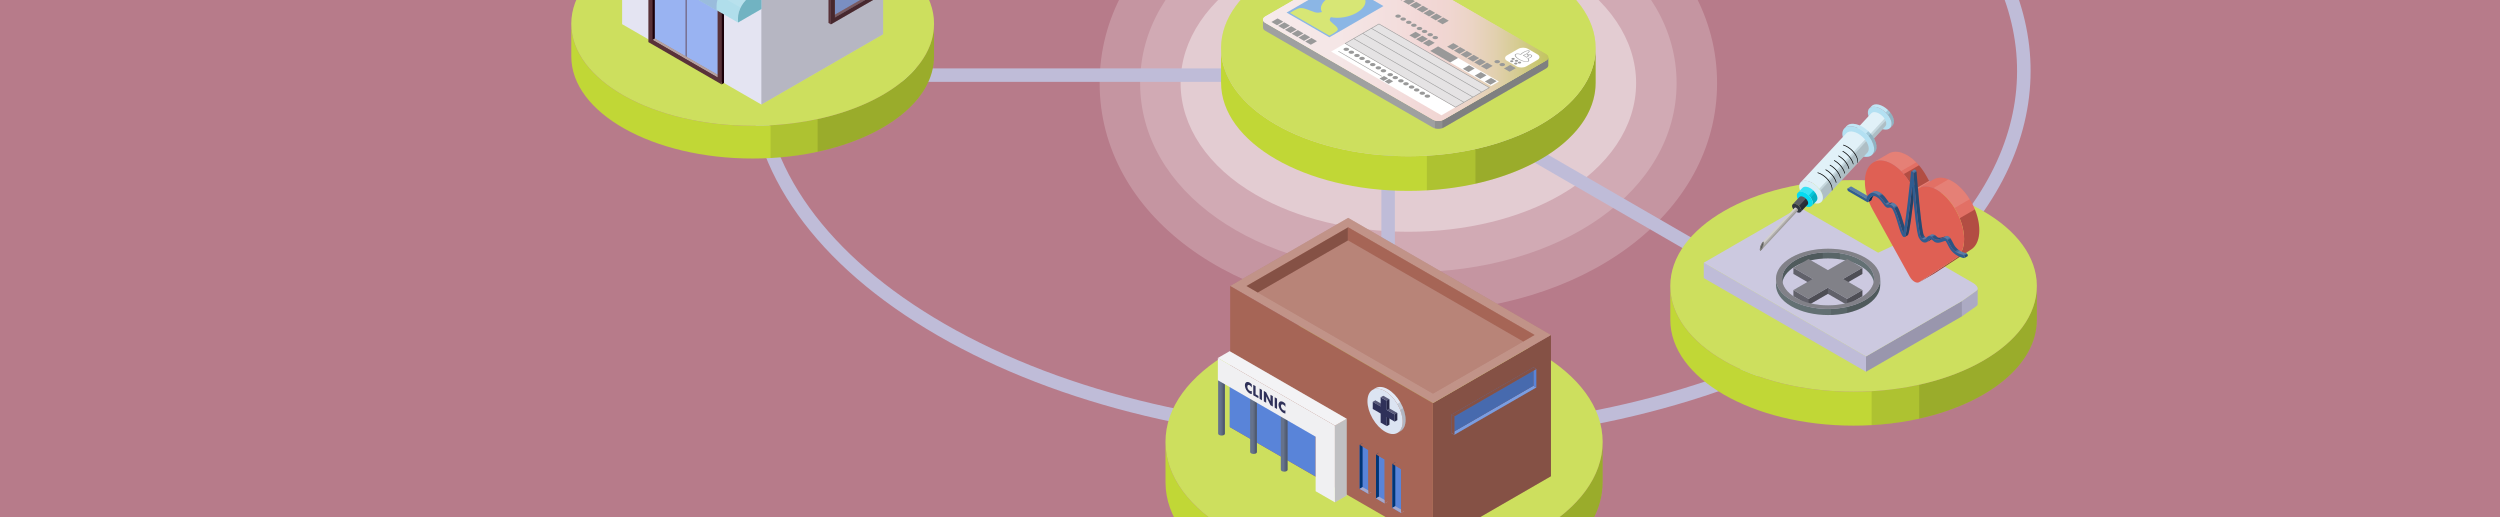 <?xml version="1.0" encoding="UTF-8"?>
<svg xmlns="http://www.w3.org/2000/svg" xmlns:xlink="http://www.w3.org/1999/xlink" viewBox="0 0 2900 600">
  <defs>
    <style>
      .cls-1, .cls-2, .cls-3, .cls-4, .cls-5, .cls-6, .cls-7, .cls-8, .cls-9, .cls-10, .cls-11, .cls-12, .cls-13, .cls-14, .cls-15, .cls-16, .cls-17, .cls-18, .cls-19, .cls-20, .cls-21, .cls-22, .cls-23, .cls-24, .cls-25, .cls-26, .cls-27, .cls-28, .cls-29, .cls-30, .cls-31, .cls-32, .cls-33, .cls-34, .cls-35, .cls-36, .cls-37, .cls-38, .cls-39, .cls-40, .cls-41, .cls-42, .cls-43, .cls-44, .cls-45, .cls-46, .cls-47, .cls-48, .cls-49, .cls-50 {
        stroke-width: 0px;
      }

      .cls-1, .cls-7, .cls-23, .cls-50 {
        fill: #000;
      }

      .cls-1, .cls-7, .cls-29, .cls-50 {
        mix-blend-mode: multiply;
      }

      .cls-1, .cls-25 {
        opacity: .3;
      }

      .cls-2 {
        fill: #593239;
      }

      .cls-3 {
        fill: #595959;
      }

      .cls-4, .cls-7 {
        opacity: .2;
      }

      .cls-4, .cls-25, .cls-40, .cls-45, .cls-47 {
        fill: #fff;
      }

      .cls-51 {
        clip-path: url(#clippath);
      }

      .cls-5 {
        fill: none;
      }

      .cls-6 {
        fill: #bfbcd8;
      }

      .cls-52 {
        mask: url(#mask);
      }

      .cls-8 {
        fill: #b77b8a;
      }

      .cls-9 {
        fill: #a66556;
      }

      .cls-53 {
        filter: url(#luminosity-noclip);
      }

      .cls-10 {
        fill: #8c8b88;
      }

      .cls-11 {
        fill: #c6c3c1;
      }

      .cls-12 {
        fill: #305d91;
      }

      .cls-13 {
        fill: #8bb6e5;
      }

      .cls-14 {
        fill: url(#_名称未設定グラデーション_114);
      }

      .cls-15 {
        fill: url(#_名称未設定グラデーション_116);
      }

      .cls-16 {
        fill: #9abcdc;
      }

      .cls-17 {
        fill: #b3e0f2;
      }

      .cls-18 {
        fill: #313640;
      }

      .cls-19 {
        fill: #df6054;
      }

      .cls-20 {
        fill: #f0f0f2;
      }

      .cls-21 {
        fill: #999;
      }

      .cls-22 {
        fill: #a38987;
      }

      .cls-24 {
        fill: #a5a8cc;
      }

      .cls-26 {
        fill: #99b3f2;
      }

      .cls-27 {
        fill: #5984d9;
      }

      .cls-28 {
        fill: #65728c;
      }

      .cls-29 {
        fill: url(#_名称未設定グラデーション_3);
      }

      .cls-30 {
        fill: #637073;
      }

      .cls-31 {
        fill: #8de0f2;
      }

      .cls-32 {
        fill: #003576;
      }

      .cls-33 {
        fill: #e5e3e4;
      }

      .cls-34 {
        fill: #e4e4f2;
      }

      .cls-35 {
        fill: #dce4f2;
      }

      .cls-36 {
        fill: #9fa0a0;
      }

      .cls-37 {
        fill: #b0deeb;
      }

      .cls-38 {
        fill: url(#_名称未設定グラデーション_114-2);
      }

      .cls-39 {
        fill: #004677;
      }

      .cls-54 {
        isolation: isolate;
      }

      .cls-40 {
        opacity: .4;
      }

      .cls-41 {
        fill: #c1d736;
      }

      .cls-42 {
        fill: #61616a;
      }

      .cls-43 {
        fill: #daeef6;
      }

      .cls-44 {
        fill: #22000d;
      }

      .cls-46 {
        fill: #2f3159;
      }

      .cls-55 {
        mask: url(#mask-1);
      }

      .cls-47, .cls-50 {
        opacity: .1;
      }

      .cls-48 {
        fill: #d7e675;
      }

      .cls-49 {
        fill: #05dbf2;
      }
    </style>
    <clipPath id="clippath">
      <rect class="cls-5" width="2900" height="600"/>
    </clipPath>
    <linearGradient id="_名称未設定グラデーション_114" data-name="名称未設定グラデーション 114" x1="1465.07" y1="44.67" x2="1796.04" y2="44.67" gradientUnits="userSpaceOnUse">
      <stop offset="0" stop-color="#f6eaea"/>
      <stop offset=".27" stop-color="#f5e6e6"/>
      <stop offset=".48" stop-color="#f3dddc"/>
      <stop offset=".57" stop-color="#f2d7d6"/>
      <stop offset=".65" stop-color="#f0d6d1"/>
      <stop offset=".73" stop-color="#ebd4c5"/>
      <stop offset=".81" stop-color="#e2d0b0"/>
      <stop offset=".89" stop-color="#d6cc92"/>
      <stop offset=".97" stop-color="#c7c66d"/>
      <stop offset="1" stop-color="#c2c460"/>
    </linearGradient>
    <linearGradient id="_名称未設定グラデーション_114-2" data-name="名称未設定グラデーション 114" x1="1465.07" y1="44.68" x2="1796.04" y2="44.68" xlink:href="#_名称未設定グラデーション_114"/>
    <filter id="luminosity-noclip" x="1638.86" y="-26.34" width="157.18" height="95.61" color-interpolation-filters="sRGB" filterUnits="userSpaceOnUse">
      <feFlood flood-color="#fff" result="bg"/>
      <feBlend in="SourceGraphic" in2="bg"/>
    </filter>
    <filter id="luminosity-noclip-2" x="1638.86" y="-8492" width="157.18" height="32766" color-interpolation-filters="sRGB" filterUnits="userSpaceOnUse">
      <feFlood flood-color="#fff" result="bg"/>
      <feBlend in="SourceGraphic" in2="bg"/>
    </filter>
    <mask id="mask-1" x="1638.86" y="-8492" width="157.18" height="32766" maskUnits="userSpaceOnUse"/>
    <linearGradient id="_名称未設定グラデーション_3" data-name="名称未設定グラデーション 3" x1="1638.86" y1="21.46" x2="1796.04" y2="21.46" gradientUnits="userSpaceOnUse">
      <stop offset="0" stop-color="gray"/>
      <stop offset="1" stop-color="#fff"/>
    </linearGradient>
    <mask id="mask" x="1638.86" y="-26.34" width="157.18" height="95.61" maskUnits="userSpaceOnUse">
      <g class="cls-53">
        <g class="cls-55">
          <path class="cls-29" d="M1796.04,66.55c0,.94-.44,1.88-1.33,2.72l-152.02-87.5-3.83-8.11,154.56,89.23c1.75,1.01,2.62,2.34,2.62,3.66Z"/>
        </g>
      </g>
    </mask>
    <linearGradient id="_名称未設定グラデーション_116" data-name="名称未設定グラデーション 116" x1="1638.86" y1="21.46" x2="1796.04" y2="21.46" gradientUnits="userSpaceOnUse">
      <stop offset="0" stop-color="#fff"/>
      <stop offset="1" stop-color="#bdcdc6"/>
    </linearGradient>
  </defs>
  <g class="cls-54">
    <g id="_レイヤー_2" data-name="レイヤー 2">
      <g id="_レイヤー_1-2" data-name="レイヤー 1">
        <g class="cls-51">
          <rect class="cls-8" y="-824.19" width="2900" height="2248.38"/>
          <path id="w_2" class="cls-4" d="M1633.69,362.75c-204.15,0-358.1-114.47-358.1-266.28s153.95-266.28,358.1-266.28,358.1,114.48,358.1,266.28-153.95,266.28-358.1,266.28Z"/>
          <path id="w_3" class="cls-4" d="M1633.69,315.8c-177.38,0-311.15-94.29-311.15-219.33s133.76-219.33,311.15-219.33,311.15,94.29,311.15,219.33-133.76,219.33-311.15,219.33Z"/>
          <path id="w_4" class="cls-40" d="M1633.69,268.85c-66.14,0-129.03-15.28-177.09-43.03-55.36-31.96-87.11-79.11-87.11-129.35s31.75-97.39,87.11-129.35c48.06-27.75,110.95-43.03,177.09-43.03s129.03,15.28,177.09,43.03c55.36,31.96,87.11,79.11,87.11,129.35s-31.75,97.39-87.11,129.35c-48.06,27.75-110.95,43.03-177.09,43.03Z"/>
          <g>
            <path class="cls-6" d="M1612.07,514.77c-197.83,0-383.93-44.55-524.03-125.43-141.45-81.67-219.35-190.72-219.35-307.06s77.9-225.4,219.35-307.06c100.09-57.79,225.58-97.63,362.9-115.24,133.52-17.12,272.35-12.66,401.51,12.87,4.24.84,7,4.95,6.16,9.19-.84,4.24-4.96,7-9.19,6.16-127.51-25.21-264.62-29.6-396.48-12.7-135.29,17.34-258.76,56.51-357.06,113.27-136.4,78.75-211.53,182.99-211.53,293.51s75.12,214.76,211.53,293.51c284.63,164.33,747.76,164.33,1032.4,0,96.92-55.96,163.96-125.9,193.88-202.28,28.85-73.65,22.24-150.43-19.13-222.03-2.16-3.74-.88-8.53,2.86-10.69,3.74-2.16,8.52-.88,10.69,2.86,43.83,75.87,50.8,157.33,20.15,235.57-31.23,79.71-100.6,152.37-200.63,210.12-140.1,80.88-326.2,125.43-524.02,125.43Z"/>
            <path class="cls-6" d="M2201.77,431.15c-1.33,0-2.68-.34-3.91-1.05L1537.43,48.24c-3.74-2.16-5.02-6.95-2.86-10.69,2.16-3.74,6.95-5.02,10.69-2.86l660.43,381.86c3.74,2.16,5.02,6.95,2.86,10.69-1.45,2.51-4.08,3.91-6.78,3.91Z"/>
            <path class="cls-6" d="M1603.96,96.24c-2.71,0-5.34-1.4-6.79-3.92-2.16-3.74-.88-8.53,2.87-10.69l488.28-281.7c3.74-2.16,8.52-.88,10.69,2.87,2.16,3.74.88,8.53-2.87,10.69l-488.28,281.7c-1.23.71-2.58,1.05-3.9,1.05Z"/>
            <path class="cls-6" d="M1610.21,537.57c-4.32,0-7.82-3.5-7.82-7.82V-415.51c0-4.32,3.5-7.82,7.82-7.82s7.82,3.5,7.82,7.82v945.26c0,4.32-3.5,7.82-7.82,7.82Z"/>
            <path class="cls-6" d="M1772.97,94.95h-873.27c-4.32,0-7.82-3.5-7.82-7.82s3.5-7.82,7.82-7.82h873.27c4.32,0,7.82,3.5,7.82,7.82s-3.5,7.82-7.82,7.82Z"/>
          </g>
          <g>
            <path id="panel" class="cls-41" d="M662.71,27.55c0,65.37,94.19,118.37,210.38,118.37s210.38-53,210.38-118.37v37.97c0,65.37-94.19,118.37-210.38,118.37s-210.38-53-210.38-118.37V27.55Z"/>
            <g id="opacity">
              <path id="b_1" class="cls-50" d="M893.86,145.34v37.97c19.05-1.05,37.33-3.55,54.54-7.26v-37.97c-17.21,3.72-35.5,6.21-54.54,7.26Z"/>
              <path id="b_2" class="cls-7" d="M948.4,138.08v37.97c78.98-17.05,135.08-60.09,135.08-110.53V27.55c0,50.44-56.09,93.48-135.08,110.53Z"/>
            </g>
            <g>
              <ellipse id="base" class="cls-41" cx="873.1" cy="27.55" rx="210.38" ry="118.37"/>
              <ellipse id="w_2-2" data-name="w_2" class="cls-4" cx="873.1" cy="27.55" rx="210.38" ry="118.37"/>
            </g>
          </g>
          <g>
            <g>
              <polygon class="cls-34" points="721.65 -105.17 721.65 28.04 883.16 121.28 1024.45 39.71 1024.45 -93.5 862.94 -186.74 721.65 -105.17"/>
              <g id="opacity-2" data-name="opacity">
                <polygon class="cls-7" points="883.16 121.28 1024.45 39.71 1024.45 -93.5 883.16 -11.92 883.16 121.28"/>
              </g>
            </g>
            <g>
              <g>
                <polygon class="cls-2" points="753.43 -86.32 753.43 46.89 795.88 71.4 838.33 95.91 838.33 -37.3 795.88 -61.81 753.43 -86.32"/>
                <polygon class="cls-26" points="796.34 66.34 833.72 87.92 833.72 -39.96 796.34 -61.54 796.34 66.34"/>
                <polygon class="cls-26" points="758.04 44.22 795.42 65.8 795.42 -62.08 758.04 -83.66 758.04 44.22"/>
              </g>
              <g>
                <polygon class="cls-22" points="759.56 44.55 756.74 46.18 794.58 68.03 832.41 89.87 835.24 88.24 797.4 66.4 759.56 44.55"/>
                <polygon class="cls-4" points="759.56 44.55 756.74 46.18 794.58 68.03 832.41 89.87 835.24 88.24 797.4 66.4 759.56 44.55"/>
              </g>
              <g>
                <polygon class="cls-44" points="756.74 46.18 759.56 44.55 759.56 -83.33 756.74 -81.7 756.74 46.18"/>
                <polygon class="cls-7" points="756.74 46.18 759.56 44.55 759.56 -83.33 756.74 -81.7 756.74 46.18"/>
              </g>
              <g>
                <polygon class="cls-44" points="837.03 97.87 839.85 96.23 839.85 -36.97 837.03 -35.34 837.03 97.87"/>
                <polygon class="cls-7" points="837.03 97.87 839.85 96.23 839.85 -36.97 837.03 -35.34 837.03 97.87"/>
              </g>
              <polygon class="cls-2" points="832.41 89.87 794.58 68.03 756.74 46.18 756.74 -81.7 752.12 -84.36 752.12 48.85 794.58 73.36 837.03 97.87 837.03 -35.34 832.41 -38.01 832.41 89.87"/>
            </g>
            <g>
              <g>
                <path class="cls-37" d="M708.78-97.14c-7.85,4.53-14.21,15.55-14.21,24.61v5.44l161.5,93.24v-5.44c0-9.06,6.36-20.08,14.21-24.61l13.02-7.51-161.5-93.24-13.02,7.51Z"/>
                <path class="cls-16" d="M820.38-32.38c-7.85,4.53-14.21,15.55-14.21,24.61V-2.33l25.05,14.46v-5.44c0-9.06,6.36-20.08,14.21-24.61l13.02-7.51-25.05-14.46-13.02,7.51Z"/>
                <g id="opacity-3" data-name="opacity">
                  <path class="cls-47" d="M697.59-84.37L859.09,8.87c1.76-3.62,4.18-6.99,6.98-9.6l-161.5-93.24c-2.79,2.61-5.22,5.99-6.98,9.6Z"/>
                </g>
              </g>
              <g>
                <path class="cls-31" d="M856.08,20.71v5.44l27.23-15.72V-11.41l-13.02,7.51c-7.85,4.53-14.21,15.55-14.21,24.61Z"/>
                <path class="cls-7" d="M856.08,20.71v5.44l27.23-15.72V-11.41l-13.02,7.51c-7.85,4.53-14.21,15.55-14.21,24.61Z"/>
              </g>
            </g>
            <g>
              <g>
                <polygon class="cls-26" points="968.48 20.28 1010.01 -3.7 1010.01 -28.74 968.48 -4.76 968.48 20.28"/>
                <polygon class="cls-7" points="968.48 20.28 1010.01 -3.7 1010.01 -28.74 968.48 -4.76 968.48 20.28"/>
              </g>
              <g>
                <g>
                  <polygon class="cls-2" points="1007.18 -5.33 965.65 18.65 968.48 20.28 1010.01 -3.7 1010.01 -28.74 1007.18 -30.37 1007.18 -5.33"/>
                  <polygon class="cls-4" points="965.65 18.65 968.48 20.28 1010.01 -3.7 1007.18 -5.33 965.65 18.65"/>
                </g>
                <polygon class="cls-2" points="961.04 -9.06 961.04 26.64 963.86 28.27 963.86 -7.43 1014.62 -36.73 1011.8 -38.36 961.04 -9.06"/>
              </g>
              <g>
                <path class="cls-2" d="M963.86,28.27l50.76-29.31v-35.7l-50.76,29.31V28.27ZM968.48-4.76l41.53-23.98V-3.7l-41.53,23.98V-4.76Z"/>
                <path class="cls-7" d="M963.86,28.27l50.76-29.31v-35.7l-50.76,29.31V28.27ZM968.48-4.76l41.53-23.98V-3.7l-41.53,23.98V-4.76Z"/>
              </g>
            </g>
          </g>
          <g>
            <path id="panel-2" data-name="panel" class="cls-41" d="M1351.99,512.53c0,80.84,113.51,146.38,253.53,146.38s253.53-65.53,253.53-146.38v46.95c0,80.84-113.51,146.38-253.53,146.38s-253.53-65.53-253.53-146.38v-46.95Z"/>
            <g id="opacity-4" data-name="opacity">
              <path id="b_2-2" data-name="b_2" class="cls-7" d="M1696.26,649.21v46.95c95.18-21.08,162.78-74.31,162.78-136.68v-46.95c0,62.37-67.6,115.6-162.78,136.68Z"/>
            </g>
            <g>
              <ellipse id="base-2" data-name="base" class="cls-41" cx="1605.52" cy="512.53" rx="253.53" ry="146.38"/>
              <ellipse id="w_2-3" data-name="w_2" class="cls-4" cx="1605.52" cy="512.53" rx="253.53" ry="146.38"/>
            </g>
          </g>
          <g>
            <g>
              <g>
                <polygon id="panel-3" data-name="panel" class="cls-9" points="1662.23 631.47 1662.23 467.58 1799.11 388.56 1799.11 552.45 1662.23 631.47"/>
                <polygon id="b_2-3" data-name="b_2" class="cls-7" points="1662.23 631.47 1662.23 467.58 1799.11 388.56 1799.11 552.45 1662.23 631.47"/>
              </g>
              <g>
                <polygon id="panel-4" data-name="panel" class="cls-9" points="1662.23 467.58 1426.98 331.76 1563.86 252.74 1799.11 388.56 1662.23 467.58"/>
                <polygon id="w_3-2" data-name="w_3" class="cls-25" points="1662.23 467.58 1426.98 331.76 1563.86 252.74 1799.11 388.56 1662.23 467.58"/>
              </g>
              <g>
                <polygon id="panel-5" data-name="panel" class="cls-9" points="1445.95 331.76 1563.86 263.69 1780.14 388.56 1662.23 456.63 1445.95 331.76"/>
                <polygon id="w_2-4" data-name="w_2" class="cls-4" points="1445.95 331.76 1563.86 263.69 1780.14 388.56 1662.23 456.63 1445.95 331.76"/>
              </g>
              <g>
                <polygon id="base-3" data-name="base" class="cls-9" points="1563.57 263.85 1445.95 331.76 1459.01 339.3 1563.57 278.93 1563.57 263.85"/>
                <polygon id="b_2-4" data-name="b_2" class="cls-7" points="1563.57 263.85 1445.95 331.76 1459.01 339.3 1563.57 278.93 1563.57 263.85"/>
              </g>
              <polygon id="base-4" data-name="base" class="cls-9" points="1766.93 396.19 1780.14 388.56 1563.86 263.69 1563.57 263.85 1563.57 278.78 1766.93 396.19"/>
              <polygon id="base-5" data-name="base" class="cls-9" points="1662.23 631.47 1426.98 495.65 1426.98 331.76 1662.23 467.58 1662.23 631.47"/>
            </g>
            <polygon class="cls-27" points="1526.04 552.74 1426.38 495.3 1426.38 432.06 1526.04 489.52 1526.04 552.74"/>
            <g>
              <path id="panel-6" data-name="panel" class="cls-28" d="M1485.74,467.39c0,1.26,1.77,2.28,3.95,2.28s3.95-1.02,3.95-2.28v77.44c0,1.26-1.77,2.28-3.95,2.28s-3.95-1.02-3.95-2.28v-77.44Z"/>
              <g id="opacity-5" data-name="opacity">
                <path id="b_2-5" data-name="b_2" class="cls-7" d="M1491.25,469.49v77.44c1.4-.35,2.39-1.16,2.39-2.09v-77.44c0,.94-.98,1.74-2.39,2.09Z"/>
                <path id="b_1-2" data-name="b_1" class="cls-50" d="M1489.69,469.68s-.01,0-.02,0v77.44s.01,0,.02,0c.56,0,1.08-.07,1.56-.19v-77.44c-.48.12-1.01.19-1.56.19Z"/>
              </g>
            </g>
            <g>
              <path id="panel-7" data-name="panel" class="cls-28" d="M1450.17,446.85c0,1.26,1.77,2.28,3.95,2.28s3.95-1.02,3.95-2.28v77.44c0,1.26-1.77,2.28-3.95,2.28s-3.95-1.02-3.95-2.28v-77.44Z"/>
              <g id="opacity-6" data-name="opacity">
                <path id="b_2-6" data-name="b_2" class="cls-7" d="M1455.69,448.94v77.44c1.4-.35,2.39-1.16,2.39-2.09v-77.44c0,.94-.98,1.74-2.39,2.09Z"/>
                <path id="b_1-3" data-name="b_1" class="cls-50" d="M1454.13,449.13s-.01,0-.02,0v77.44s.01,0,.02,0c.56,0,1.08-.07,1.56-.19v-77.44c-.48.12-1.01.19-1.56.19Z"/>
              </g>
            </g>
            <g>
              <path id="panel-8" data-name="panel" class="cls-28" d="M1413.03,425.51c0,1.26,1.77,2.28,3.95,2.28s3.95-1.02,3.95-2.28v77.44c0,1.26-1.77,2.28-3.95,2.28s-3.95-1.02-3.95-2.28v-77.44Z"/>
              <g id="opacity-7" data-name="opacity">
                <path id="b_2-7" data-name="b_2" class="cls-7" d="M1418.55,427.61v77.44c1.4-.35,2.39-1.16,2.39-2.09v-77.44c0,.94-.98,1.74-2.39,2.09Z"/>
                <path id="b_1-4" data-name="b_1" class="cls-50" d="M1416.98,427.79s-.01,0-.02,0v77.44s.01,0,.02,0c.56,0,1.08-.07,1.56-.19v-77.44c-.48.12-1.01.19-1.56.19Z"/>
              </g>
            </g>
            <g>
              <g>
                <g>
                  <polygon id="panel-9" data-name="panel" class="cls-20" points="1548.49 582.72 1548.49 493.68 1562.18 485.78 1562.18 574.82 1548.49 582.72"/>
                  <polygon id="b_2-8" data-name="b_2" class="cls-7" points="1548.49 582.72 1548.49 493.68 1562.18 485.78 1562.18 574.82 1548.49 582.72"/>
                </g>
                <g>
                  <polygon id="panel-10" data-name="panel" class="cls-20" points="1548.49 493.68 1412.71 415.28 1426.39 407.38 1562.18 485.78 1548.49 493.68"/>
                  <polygon id="w_2-5" data-name="w_2" class="cls-4" points="1548.49 493.68 1412.71 415.28 1426.39 407.38 1562.18 485.78 1548.49 493.68"/>
                </g>
              </g>
              <polygon id="base-6" data-name="base" class="cls-20" points="1548.49 582.72 1526.14 569.82 1526.14 506.59 1412.71 441.09 1412.71 415.28 1548.49 493.68 1548.49 582.72"/>
            </g>
            <g>
              <polygon id="base-7" data-name="base" class="cls-27" points="1587.26 572.84 1577.2 567.04 1577.2 516.06 1587.26 521.87 1587.26 572.84"/>
              <polygon id="panel-11" data-name="panel" class="cls-32" points="1580.62 514.09 1580.62 565.06 1577.2 567.04 1577.2 516.06 1580.62 514.09"/>
              <polygon id="panel-12" data-name="panel" class="cls-24" points="1580.62 565.06 1590.68 570.87 1587.26 572.84 1577.2 567.04 1580.62 565.06"/>
              <polygon id="panel-13" data-name="panel" class="cls-9" points="1587.26 572.84 1587.26 521.87 1590.68 519.9 1590.68 570.87 1587.26 572.84"/>
              <polygon id="panel-14" data-name="panel" class="cls-9" points="1587.26 521.87 1577.2 516.06 1580.56 514.02 1590.68 519.9 1587.26 521.87"/>
            </g>
            <g>
              <polygon id="base-8" data-name="base" class="cls-27" points="1606.22 583.91 1596.17 578.1 1596.17 527.13 1606.22 532.93 1606.22 583.91"/>
              <polygon id="panel-15" data-name="panel" class="cls-32" points="1599.59 525.15 1599.59 576.12 1596.17 578.1 1596.17 527.13 1599.59 525.15"/>
              <polygon id="panel-16" data-name="panel" class="cls-24" points="1599.59 576.12 1609.65 581.93 1606.22 583.91 1596.17 578.1 1599.59 576.12"/>
              <polygon id="panel-17" data-name="panel" class="cls-9" points="1606.22 583.91 1606.22 532.93 1609.65 530.96 1609.65 581.93 1606.22 583.91"/>
              <polygon id="panel-18" data-name="panel" class="cls-9" points="1606.22 532.93 1596.17 527.13 1599.53 525.08 1609.65 530.96 1606.22 532.93"/>
            </g>
            <g>
              <polygon id="base-9" data-name="base" class="cls-27" points="1625.19 594.97 1615.13 589.16 1615.13 538.19 1625.19 544 1625.19 594.97"/>
              <polygon id="panel-19" data-name="panel" class="cls-32" points="1618.55 536.22 1618.55 587.19 1615.13 589.16 1615.13 538.19 1618.55 536.22"/>
              <polygon id="panel-20" data-name="panel" class="cls-24" points="1618.55 587.19 1628.61 593 1625.19 594.97 1615.13 589.16 1618.55 587.19"/>
              <polygon id="panel-21" data-name="panel" class="cls-9" points="1625.19 594.97 1625.19 544 1628.61 542.02 1628.61 593 1625.19 594.97"/>
              <polygon id="panel-22" data-name="panel" class="cls-9" points="1625.19 544 1615.13 538.19 1618.5 536.15 1628.61 542.02 1625.19 544"/>
            </g>
            <g>
              <g>
                <polygon id="panel-23" data-name="panel" class="cls-27" points="1683.74 502.3 1778.74 447.46 1782.16 449.43 1687.17 504.28 1683.74 502.3"/>
                <polygon id="w_2-6" data-name="w_2" class="cls-4" points="1683.74 502.3 1778.74 447.46 1782.16 449.43 1687.17 504.28 1683.74 502.3"/>
              </g>
              <polygon id="panel-24" data-name="panel" class="cls-27" points="1778.74 447.46 1778.74 426.16 1782.16 428.14 1782.16 449.43 1778.74 447.46"/>
              <g>
                <polygon id="base-10" data-name="base" class="cls-27" points="1683.74 502.3 1683.74 481.01 1778.74 426.16 1778.74 447.46 1683.74 502.3"/>
                <polygon id="b_2-9" data-name="b_2" class="cls-7" points="1683.74 502.3 1683.74 481.01 1778.74 426.16 1778.74 447.46 1683.74 502.3"/>
              </g>
              <g>
                <polygon id="panel-25" data-name="panel" class="cls-9" points="1687.17 482.98 1687.17 504.28 1683.74 502.3 1683.74 481.01 1687.17 482.98"/>
                <polygon id="b_2-10" data-name="b_2" class="cls-7" points="1687.17 482.98 1687.17 504.28 1683.74 502.3 1683.74 481.01 1687.17 482.98"/>
              </g>
              <g>
                <polygon id="panel-26" data-name="panel" class="cls-9" points="1782.16 428.14 1687.17 482.98 1683.74 481.01 1778.74 426.16 1782.16 428.14"/>
                <polygon id="b_2-11" data-name="b_2" class="cls-7" points="1782.16 428.14 1687.17 482.98 1683.74 481.01 1778.74 426.16 1782.16 428.14"/>
              </g>
            </g>
            <g>
              <g>
                <g>
                  <path id="panel-27" data-name="panel" class="cls-35" d="M1621.07,502.15c7.97-4.6,7.97-19.51,0-33.31-7.97-13.8-20.88-21.25-28.84-16.65l3.42-1.98c7.97-4.6,20.88,2.86,28.84,16.65,7.97,13.8,7.97,28.71,0,33.31l-3.42,1.98Z"/>
                  <g id="opacity-8" data-name="opacity">
                    <path id="w_2-7" data-name="w_2" class="cls-4" d="M1595.64,450.21l-3.42,1.98c7.9-4.56,20.67,2.74,28.65,16.32l3.42-1.98c-7.98-13.58-20.75-20.88-28.65-16.32Z"/>
                    <path id="b_1-5" data-name="b_1" class="cls-50" d="M1624.49,466.86c-.06-.11-.13-.22-.2-.33l-3.42,1.98c.07.11.13.22.2.33,1.25,2.17,2.31,4.36,3.16,6.54l3.42-1.98c-.86-2.18-1.91-4.37-3.16-6.54Z"/>
                    <path id="b_2-12" data-name="b_2" class="cls-7" d="M1624.23,475.38c4.6,11.69,3.55,22.89-3.16,26.76l3.42-1.98c6.71-3.88,7.77-15.08,3.16-26.76l-3.42,1.98Z"/>
                  </g>
                </g>
                <ellipse id="base-11" data-name="base" class="cls-35" cx="1606.64" cy="477.17" rx="16.65" ry="28.84" transform="translate(-23.33 867.25) rotate(-30)"/>
              </g>
              <g>
                <g>
                  <polygon id="panel-28" data-name="panel" class="cls-46" points="1608.66 494.34 1608.66 483.76 1611.71 482 1611.71 492.58 1608.66 494.34"/>
                  <polygon id="b_2-13" data-name="b_2" class="cls-7" points="1608.66 494.34 1608.66 483.76 1611.71 482 1611.71 492.58 1608.66 494.34"/>
                </g>
                <g>
                  <polygon id="panel-29" data-name="panel" class="cls-46" points="1601.55 471.46 1592.39 466.17 1595.45 464.41 1604.61 469.7 1601.55 471.46"/>
                  <polygon id="w_2-8" data-name="w_2" class="cls-4" points="1601.55 471.46 1592.39 466.17 1595.45 464.41 1604.61 469.7 1601.55 471.46"/>
                </g>
                <polygon id="base-12" data-name="base" class="cls-46" points="1617.81 489.05 1608.66 483.76 1608.66 494.34 1601.55 490.24 1601.55 479.66 1592.39 474.37 1592.39 466.17 1601.55 471.46 1601.55 460.88 1608.66 464.99 1608.66 475.56 1617.81 480.85 1617.81 489.05"/>
                <g>
                  <polygon class="cls-46" points="1611.71 473.8 1611.71 463.22 1604.61 459.12 1601.55 460.88 1608.66 464.99 1608.66 475.56 1617.81 480.85 1617.81 489.05 1620.87 487.29 1620.87 479.09 1611.71 473.8"/>
                  <g id="opacity-9" data-name="opacity">
                    <polygon id="b_2-14" data-name="b_2" class="cls-7" points="1617.81 489.05 1617.81 480.85 1620.87 479.09 1620.87 487.29 1617.81 489.05"/>
                    <polygon id="w_2-9" data-name="w_2" class="cls-4" points="1617.81 480.85 1608.66 475.56 1611.71 473.8 1620.87 479.09 1617.81 480.85"/>
                    <polygon id="b_2-15" data-name="b_2" class="cls-7" points="1608.66 475.56 1608.66 464.99 1611.71 463.22 1611.71 473.8 1608.66 475.56"/>
                    <polygon id="w_2-10" data-name="w_2" class="cls-4" points="1608.66 464.99 1601.55 460.88 1604.61 459.12 1611.71 463.22 1608.66 464.99"/>
                  </g>
                </g>
              </g>
            </g>
            <g>
              <path class="cls-46" d="M1452.06,457.19c-1.08-.17-1.68-.37-2.35-.76-1.82-1.05-3.18-2.67-4.04-4.14-1.02-1.76-1.58-3.73-1.58-5.31,0-1.72.64-2.98,1.58-3.54.92-.55,2.32-.54,3.95.4.5.29,1.32.85,2.44,2.03v3.74c-.88-1.75-1.91-2.42-2.36-2.69-.78-.45-1.38-.52-1.88-.29-.64.32-.91,1.1-.91,1.95s.3,1.93.85,2.84c.45.75,1.17,1.51,1.94,1.95.41.24,1.41.76,2.36.1v3.71Z"/>
              <path class="cls-46" d="M1456.49,448.01v9.4l3.26,1.88v2.66l-5.97-3.45v-12.06l2.71,1.56Z"/>
              <path class="cls-46" d="M1463.86,452.26v12.06l-2.71-1.56v-12.06l2.71,1.56Z"/>
              <path class="cls-46" d="M1466.05,465.59v-12.06l2.71,1.56,5,10.26v-7.38l2.71,1.56v12.06l-2.71-1.56-5-10.26v7.38l-2.71-1.56Z"/>
              <path class="cls-46" d="M1481.37,462.37v12.06l-2.71-1.56v-12.06l2.71,1.56Z"/>
              <path class="cls-46" d="M1491.06,479.7c-1.08-.17-1.68-.37-2.35-.76-1.82-1.05-3.18-2.67-4.04-4.14-1.02-1.76-1.58-3.73-1.58-5.31,0-1.72.64-2.98,1.58-3.54.92-.55,2.32-.54,3.95.4.5.29,1.32.85,2.44,2.03v3.74c-.88-1.75-1.91-2.42-2.37-2.69-.78-.45-1.38-.52-1.88-.29-.64.32-.91,1.1-.91,1.95s.3,1.93.85,2.84c.45.75,1.17,1.51,1.94,1.95.41.24,1.41.76,2.37.1v3.71Z"/>
            </g>
          </g>
          <g>
            <path id="panel-30" data-name="panel" class="cls-41" d="M1416.44,55.78c0,69.27,97.27,125.43,217.25,125.43s217.25-56.16,217.25-125.43v40.23c0,69.27-97.27,125.43-217.25,125.43s-217.25-56.16-217.25-125.43v-40.23Z"/>
            <g id="opacity-10" data-name="opacity">
              <path id="b_1-6" data-name="b_1" class="cls-50" d="M1655.12,180.6v40.23c19.67-1.11,38.55-3.76,56.32-7.69v-40.23c-17.78,3.94-36.66,6.58-56.32,7.69Z"/>
              <path id="b_2-16" data-name="b_2" class="cls-7" d="M1711.45,172.9v40.23c81.56-18.06,139.49-63.67,139.49-117.12v-40.23c0,53.45-57.93,99.06-139.49,117.12Z"/>
            </g>
            <g>
              <ellipse id="base-13" data-name="base" class="cls-41" cx="1633.69" cy="55.78" rx="217.25" ry="125.43"/>
              <ellipse id="w_2-11" data-name="w_2" class="cls-4" cx="1633.69" cy="55.78" rx="217.25" ry="125.43"/>
            </g>
          </g>
          <g>
            <g>
              <g>
                <path id="panel-31" data-name="panel" class="cls-36" d="M1465.07,22.8c0,1.33.87,2.65,2.62,3.66l194.41,112.24c3.5,2.02,9.17,2.02,12.67,0l118.63-68.49c1.75-1.01,2.62-2.33,2.62-3.66v9.24c0,1.32-.88,2.65-2.62,3.66l-118.63,68.49c-3.5,2.02-9.17,2.02-12.67,0l-194.41-112.24c-1.75-1.01-2.62-2.34-2.62-3.66v-9.24Z"/>
                <g id="shadow">
                  <path class="cls-7" d="M1793.41,70.21l-118.63,68.49c-.52.3-1.1.54-1.7.75v9.24c.6-.21,1.18-.45,1.7-.75l118.63-68.49c1.75-1.01,2.62-2.33,2.62-3.66v-9.24c0,1.32-.88,2.65-2.62,3.66Z"/>
                  <path class="cls-50" d="M1664.51,139.67v9.24c2.72.77,5.95.7,8.57-.21v-9.24c-2.62.92-5.85.98-8.57.21Z"/>
                </g>
              </g>
              <path id="base-14" data-name="base" class="cls-14" d="M1465.07,22.8c0-1.32.88-2.65,2.62-3.66l118.63-68.49c3.5-2.02,9.17-2.02,12.67,0l29.59,17.09,164.82,95.16c1.75,1.01,2.62,2.34,2.62,3.66s-.88,2.65-2.62,3.66l-118.63,68.49c-3.5,2.02-9.17,2.02-12.67,0l-194.41-112.24c-1.75-1.01-2.62-2.34-2.62-3.66Z"/>
            </g>
            <g>
              <path class="cls-38" d="M1796.04,66.55c0,.94-.44,1.88-1.33,2.72-.36.33-.79.66-1.29.94l-118.63,68.49c-3.5,2.02-9.17,2.02-12.68,0l-194.41-112.25c-1.75-1.01-2.62-2.34-2.62-3.66s.88-2.64,2.62-3.66l118.63-68.48c3.5-2.02,9.17-2.02,12.68,0l29.59,17.08,10.26,5.92,154.56,89.23c1.75,1.01,2.62,2.34,2.62,3.66Z"/>
              <g class="cls-52">
                <path class="cls-15" d="M1796.04,66.55c0,.94-.44,1.88-1.33,2.72l-152.02-87.5-3.83-8.11,154.56,89.23c1.75,1.01,2.62,2.34,2.62,3.66Z"/>
              </g>
              <polygon class="cls-45" points="1672.09 133.76 1544.05 59.84 1560.38 50.41 1688.42 124.33 1672.09 133.76"/>
              <polygon class="cls-33" points="1688.42 124.33 1560.38 50.41 1599.58 27.78 1727.62 101.7 1688.42 124.33"/>
              <path class="cls-21" d="M1599.58,27.4l-8.82,5.09-.65.38-9.47,5.47-.65.38-20.25,11.69,128.69,74.3,20.25-11.69.65-.38,9.47-5.47.65-.38,8.82-5.09-128.69-74.3ZM1561.04,50.41l9.15-5.28,127.39,73.55-9.15,5.28-127.39-73.55ZM1698.22,118.3l-127.39-73.55,9.8-5.66,127.39,73.55-9.8,5.66ZM1708.67,112.27l-127.39-73.55,9.47-5.47,127.39,73.55-9.47,5.47ZM1591.41,32.87l8.17-4.71,127.39,73.55-8.17,4.71-127.39-73.55Z"/>
              <polygon class="cls-21" points="1552.22 59.65 1602.52 88.69 1603.17 88.32 1552.87 59.27 1552.22 59.65"/>
              <path class="cls-45" d="M1759.33,77.02l-11.16-6.44c-3.05-1.76-3.05-4.62,0-6.38l13.12-7.57c3.05-1.76,8-1.76,11.05,0l11.16,6.44c3.05,1.76,3.05,4.62,0,6.38l-13.12,7.57c-3.05,1.76-8,1.76-11.05,0Z"/>
              <polygon class="cls-45" points="1729.58 99.82 1681.24 71.91 1690.38 66.63 1738.72 94.54 1729.58 99.82"/>
              <polygon class="cls-21" points="1682.22 72.48 1659.03 59.09 1668.17 53.81 1691.36 67.19 1682.22 72.48"/>
              <path class="cls-21" d="M1624.08,20.05c-1.26.73-3.31.73-4.57,0-1.26-.73-1.26-1.91,0-2.64,1.26-.73,3.31-.73,4.57,0,1.26.73,1.26,1.91,0,2.64Z"/>
              <path class="cls-21" d="M1629.96,23.44c-1.26.73-3.31.73-4.57,0-1.26-.73-1.26-1.91,0-2.64,1.26-.73,3.31-.73,4.57,0s1.26,1.91,0,2.64Z"/>
              <path class="cls-21" d="M1636.49,27.22c-1.26.73-3.31.73-4.57,0-1.26-.73-1.26-1.91,0-2.64,1.26-.73,3.31-.73,4.57,0s1.26,1.91,0,2.64Z"/>
              <path class="cls-21" d="M1642.37,30.61c-1.26.73-3.31.73-4.57,0-1.26-.73-1.26-1.91,0-2.64,1.26-.73,3.31-.73,4.57,0,1.26.73,1.26,1.91,0,2.64Z"/>
              <path class="cls-21" d="M1754.99,71.8c-.76.44-1.99.44-2.74,0-.76-.44-.76-1.15,0-1.58.76-.44,1.99-.44,2.74,0,.76.44.76,1.15,0,1.58Z"/>
              <path class="cls-21" d="M1759.69,74.51c-.76.44-1.99.44-2.74,0s-.76-1.15,0-1.58c.76-.44,1.99-.44,2.74,0,.76.44.76,1.15,0,1.58Z"/>
              <path class="cls-21" d="M1756.56,69.08c-.76.44-1.99.44-2.74,0s-.76-1.15,0-1.58,1.99-.44,2.74,0,.76,1.15,0,1.58Z"/>
              <path class="cls-21" d="M1760.48,71.34c-.76.44-1.99.44-2.74,0-.76-.44-.76-1.15,0-1.58.76-.44,1.99-.44,2.74,0,.76.44.76,1.15,0,1.58Z"/>
              <path class="cls-21" d="M1764,73.38c-.76.44-1.99.44-2.74,0-.76-.44-.76-1.15,0-1.58.76-.44,1.99-.44,2.74,0,.76.44.76,1.15,0,1.58Z"/>
              <path class="cls-21" d="M1739.05,72.85c-1.26.73-3.31.73-4.57,0-1.26-.73-1.26-1.91,0-2.64,1.26-.73,3.31-.73,4.57,0,1.26.73,1.26,1.91,0,2.64Z"/>
              <path class="cls-21" d="M1744.93,76.25c-1.26.73-3.31.73-4.57,0s-1.26-1.91,0-2.64c1.26-.73,3.31-.73,4.57,0,1.26.73,1.26,1.91,0,2.64Z"/>
              <path class="cls-21" d="M1648.9,34.38c-1.26.73-3.31.73-4.57,0s-1.26-1.91,0-2.64,3.31-.73,4.57,0c1.26.73,1.26,1.91,0,2.64Z"/>
              <path class="cls-21" d="M1654.78,37.78c-1.26.73-3.31.73-4.57,0-1.26-.73-1.26-1.91,0-2.64,1.26-.73,3.31-.73,4.57,0,1.26.73,1.26,1.91,0,2.64Z"/>
              <path class="cls-21" d="M1661.31,41.55c-1.26.73-3.31.73-4.57,0-1.26-.73-1.26-1.91,0-2.64,1.26-.73,3.31-.73,4.57,0,1.26.73,1.26,1.91,0,2.64Z"/>
              <path class="cls-21" d="M1667.19,44.94c-1.26.73-3.31.73-4.57,0-1.26-.73-1.26-1.91,0-2.64,1.26-.73,3.31-.73,4.57,0,1.26.73,1.26,1.91,0,2.64Z"/>
              <path class="cls-21" d="M1563.98,58.52c-1.26.73-3.31.73-4.57,0s-1.26-1.91,0-2.64,3.31-.73,4.57,0,1.26,1.91,0,2.64Z"/>
              <path class="cls-21" d="M1569.86,61.91c-1.26.73-3.31.73-4.57,0-1.26-.73-1.26-1.91,0-2.64,1.26-.73,3.31-.73,4.57,0,1.26.73,1.26,1.91,0,2.64Z"/>
              <path class="cls-21" d="M1576.39,65.69c-1.26.73-3.31.73-4.57,0s-1.26-1.91,0-2.64c1.26-.73,3.31-.73,4.57,0,1.26.73,1.26,1.91,0,2.64Z"/>
              <path class="cls-21" d="M1582.27,69.08c-1.26.73-3.31.73-4.57,0-1.26-.73-1.26-1.91,0-2.64,1.26-.73,3.31-.73,4.57,0,1.26.73,1.26,1.91,0,2.64Z"/>
              <path class="cls-21" d="M1588.8,72.85c-1.26.73-3.31.73-4.57,0-1.26-.73-1.26-1.91,0-2.64,1.26-.73,3.31-.73,4.57,0,1.26.73,1.26,1.91,0,2.64Z"/>
              <path class="cls-21" d="M1594.68,76.25c-1.26.73-3.31.73-4.57,0s-1.26-1.91,0-2.64c1.26-.73,3.31-.73,4.57,0,1.26.73,1.26,1.91,0,2.64Z"/>
              <path class="cls-21" d="M1601.21,80.02c-1.26.73-3.31.73-4.57,0-1.26-.73-1.26-1.91,0-2.64,1.26-.73,3.31-.73,4.57,0s1.26,1.91,0,2.64Z"/>
              <path class="cls-21" d="M1607.09,83.41c-1.26.73-3.31.73-4.57,0-1.26-.73-1.26-1.91,0-2.64s3.31-.73,4.57,0c1.26.73,1.26,1.91,0,2.64Z"/>
              <path class="cls-21" d="M1614.93,87.94c-1.26.73-3.31.73-4.57,0s-1.26-1.91,0-2.64c1.26-.73,3.31-.73,4.57,0,1.26.73,1.26,1.91,0,2.64Z"/>
              <path class="cls-21" d="M1620.81,91.33c-1.26.73-3.31.73-4.57,0-1.26-.73-1.26-1.91,0-2.64,1.26-.73,3.31-.73,4.57,0,1.26.73,1.26,1.91,0,2.64Z"/>
              <path class="cls-21" d="M1627.34,95.1c-1.26.73-3.31.73-4.57,0-1.26-.73-1.26-1.91,0-2.64,1.26-.73,3.31-.73,4.57,0,1.26.73,1.26,1.91,0,2.64Z"/>
              <path class="cls-21" d="M1633.22,98.5c-1.26.73-3.31.73-4.57,0s-1.26-1.91,0-2.64c1.26-.73,3.31-.73,4.57,0,1.26.73,1.26,1.91,0,2.64Z"/>
              <path class="cls-21" d="M1639.75,102.27c-1.26.73-3.31.73-4.57,0-1.26-.73-1.26-1.91,0-2.64,1.26-.73,3.31-.73,4.57,0s1.26,1.91,0,2.64Z"/>
              <path class="cls-21" d="M1645.63,105.67c-1.26.73-3.31.73-4.57,0-1.26-.73-1.26-1.91,0-2.64,1.26-.73,3.31-.73,4.57,0,1.26.73,1.26,1.91,0,2.64Z"/>
              <path class="cls-21" d="M1652.17,109.44c-1.26.73-3.31.73-4.57,0-1.26-.73-1.26-1.91,0-2.64s3.31-.73,4.57,0,1.26,1.91,0,2.64Z"/>
              <path class="cls-21" d="M1658.05,112.83c-1.26.73-3.31.73-4.57,0-1.26-.73-1.26-1.91,0-2.64,1.26-.73,3.31-.73,4.57,0,1.26.73,1.26,1.91,0,2.64Z"/>
              <polygon class="cls-21" points="1625.71 .63 1619.18 -3.15 1626.36 -7.29 1632.9 -3.52 1625.71 .63"/>
              <polygon class="cls-21" points="1489.18 33.82 1482.65 30.04 1489.83 25.9 1496.36 29.67 1489.18 33.82"/>
              <polygon class="cls-21" points="1497.02 38.34 1490.49 34.57 1497.67 30.42 1504.2 34.19 1497.02 38.34"/>
              <polygon class="cls-21" points="1481.34 29.29 1474.81 25.52 1481.99 21.37 1488.53 25.14 1481.34 29.29"/>
              <polygon class="cls-21" points="1512.7 47.39 1506.16 43.62 1513.35 39.47 1519.88 43.25 1512.7 47.39"/>
              <polygon class="cls-21" points="1520.54 51.92 1514 48.15 1521.19 44 1527.72 47.77 1520.54 51.92"/>
              <polygon class="cls-21" points="1504.86 42.87 1498.32 39.1 1505.51 34.95 1512.04 38.72 1504.86 42.87"/>
              <polygon class="cls-21" points="1642.04 10.06 1635.51 6.28 1642.69 2.14 1649.23 5.91 1642.04 10.06"/>
              <polygon class="cls-21" points="1649.88 14.58 1643.35 10.81 1650.53 6.66 1657.07 10.43 1649.88 14.58"/>
              <polygon class="cls-21" points="1634.2 5.53 1627.67 1.76 1634.86 -2.39 1641.39 1.38 1634.2 5.53"/>
              <polygon class="cls-21" points="1665.56 23.63 1659.03 19.86 1666.21 15.71 1672.74 19.48 1665.56 23.63"/>
              <polygon class="cls-21" points="1673.4 28.16 1666.86 24.39 1674.05 20.24 1680.58 24.01 1673.4 28.16"/>
              <polygon class="cls-21" points="1751.14 83.22 1744.6 79.45 1751.79 75.3 1758.32 79.08 1751.14 83.22"/>
              <polygon class="cls-21" points="1657.72 19.11 1651.19 15.34 1658.37 11.19 1664.91 14.96 1657.72 19.11"/>
              <polygon class="cls-21" points="1693 62.48 1686.46 58.71 1693.65 54.56 1700.18 58.33 1693 62.48"/>
              <polygon class="cls-21" points="1700.83 67.01 1694.3 63.23 1701.49 59.09 1708.02 62.86 1700.83 67.01"/>
              <polygon class="cls-21" points="1685.16 57.95 1678.62 54.18 1685.81 50.03 1692.34 53.81 1685.16 57.95"/>
              <polygon class="cls-21" points="1716.51 76.06 1709.98 72.29 1717.17 68.14 1723.7 71.91 1716.51 76.06"/>
              <polygon class="cls-21" points="1724.35 80.58 1717.82 76.81 1725 72.66 1731.54 76.44 1724.35 80.58"/>
              <polygon class="cls-21" points="1703.45 83.6 1696.91 79.83 1704.1 75.68 1710.63 79.45 1703.45 83.6"/>
              <polygon class="cls-21" points="1604.98 93.89 1600.23 91.14 1605.46 88.13 1610.21 90.87 1604.98 93.89"/>
              <polygon class="cls-21" points="1610.86 97.28 1606.11 94.54 1611.34 91.52 1616.09 94.26 1610.86 97.28"/>
              <polygon class="cls-21" points="1717.17 91.52 1710.63 87.75 1717.82 83.6 1724.35 87.37 1717.17 91.52"/>
              <polygon class="cls-21" points="1728.92 98.31 1722.39 94.54 1729.58 90.39 1736.11 94.16 1728.92 98.31"/>
              <polygon class="cls-21" points="1708.67 71.53 1702.14 67.76 1709.33 63.61 1715.86 67.38 1708.67 71.53"/>
              <polygon class="cls-21" points="1649.23 49.28 1642.69 45.51 1649.88 41.36 1656.41 45.13 1649.23 49.28"/>
              <polygon class="cls-21" points="1657.07 53.81 1650.53 50.03 1657.72 45.89 1664.25 49.66 1657.07 53.81"/>
              <polygon class="cls-21" points="1641.39 44.75 1634.86 40.98 1642.04 36.83 1648.57 40.61 1641.39 44.75"/>
              <polygon class="cls-13" points="1542.09 43.25 1492.45 14.58 1555.16 -21.63 1604.81 7.04 1542.09 43.25"/>
              <path class="cls-21" d="M1761.91,69.08c-4.21-2.43-5.93-5.25-3.92-6.41,1.18-.68,3.32-.65,5.93.08.65-.69,1.67-1.44,2.89-2.15,2.6-1.5,5.9-2.63,7.19-1.89,1.29.74-.67,2.65-3.27,4.15-.95.55-1.95,1.02-2.92,1.39,1.12.55,2.1,1.14,2.97,1.78.34-.31.76-.62,1.25-.9.27-.16.56-.3.85-.44-.54-.2-.99-.43-1.31-.67-.46-.36-.58-.7-.32-.98.48-.51,2.07-.51,3.7,0,1.08.34,1.87.8,2.09,1.23.72.57-.01,1.73-1.76,2.74-.75.43-1.58.77-2.37.97,1.21,1.48,1.25,2.69.08,3.36-2.01,1.16-6.89.17-11.11-2.26ZM1773.35,59.09c-.53-.31-3.09.27-5.88,1.89-1.3.75-2.34,1.55-2.93,2.25-.05.06-.15.11-.27.14-.12.02-.25.02-.36-.02-2.33-.7-4.35-.82-5.26-.29-1.59.92.2,3.51,3.92,5.66,3.72,2.15,8.21,3.18,9.8,2.26.91-.53.73-1.65-.48-3.01-.06-.07-.07-.15-.02-.22.05-.07.16-.13.29-.15.79-.14,1.7-.49,2.5-.95,1.58-.91,2.02-1.81,1.64-2.06-.05-.03-.09-.07-.1-.12-.09-.24-.65-.63-1.66-.95-1.27-.4-2.31-.37-2.45-.22-.06.06,0,.21.25.4.3.23.82.48,1.41.66l.23.06c.15.04.25.13.26.22.01.1-.07.19-.21.24-.47.18-.91.38-1.32.62-.61.35-1.11.74-1.43,1.13-.07.08-.21.14-.37.15-.16,0-.32-.03-.41-.11-1.04-.81-2.28-1.56-3.74-2.24-.12-.06-.18-.14-.17-.23.01-.09.1-.17.23-.21,1.07-.36,2.21-.88,3.29-1.5,2.79-1.61,3.8-3.09,3.27-3.39Z"/>
              <path class="cls-48" d="M1551.89,34.19c0-3.02-5.23-6.03-8.49-9.43-1.56-1.62-.88-3.35.47-4.84,8.92,1.9,20.93.03,29.9-5.16,11.36-6.56,13.56-15.93,4.9-20.93-8.66-5-24.89-3.73-36.26,2.83-8.98,5.18-12.22,12.12-8.93,17.27-2.58.78-5.58,1.17-8.38.27-5.88-1.89-11.11-4.9-16.33-4.9-3.92,0-12.41,5.66-12.41,5.66l22.86,13.2,22.86,13.2s9.8-4.9,9.8-7.17Z"/>
            </g>
          </g>
          <g>
            <path id="panel-32" data-name="panel" class="cls-41" d="M1937.56,331.65c0,67.78,95.17,122.73,212.58,122.73s212.58-54.95,212.58-122.73v39.37c0,67.78-95.17,122.73-212.58,122.73s-212.58-54.95-212.58-122.73v-39.37Z"/>
            <g id="opacity-11" data-name="opacity">
              <path id="b_1-7" data-name="b_1" class="cls-50" d="M2171.11,453.79v39.37c19.25-1.09,37.72-3.68,55.11-7.53v-39.37c-17.39,3.85-35.87,6.44-55.11,7.53Z"/>
              <path id="b_2-17" data-name="b_2" class="cls-7" d="M2226.22,446.26v39.37c79.81-17.67,136.49-62.3,136.49-114.6v-39.37c0,52.3-56.68,96.93-136.49,114.6Z"/>
            </g>
            <g>
              <ellipse id="base-15" data-name="base" class="cls-41" cx="2150.14" cy="331.65" rx="212.58" ry="122.73"/>
              <ellipse id="w_2-12" data-name="w_2" class="cls-4" cx="2150.14" cy="331.65" rx="212.58" ry="122.73"/>
            </g>
          </g>
          <g>
            <g>
              <polygon id="base-16" data-name="base" class="cls-6" points="1976.36 304.78 2164.57 413.44 2164.57 431.23 1976.36 322.57 1976.36 304.78"/>
              <g>
                <path id="base-17" data-name="base" class="cls-6" d="M2294.11,334.76v17.79c0,.95-.43,1.79-1.35,2.44l-16.99,12.03-111.21,64.21v-17.79l111.21-64.21,16.99-12.03c.91-.65,1.35-1.49,1.35-2.44Z"/>
                <g id="opacity-12" data-name="opacity">
                  <polygon id="b_2-18" data-name="b_2" class="cls-7" points="2164.57 413.44 2275.78 349.23 2275.78 367.02 2164.57 431.23 2164.57 413.44"/>
                  <path id="b_1-8" data-name="b_1" class="cls-50" d="M2275.78,349.23l16.98-12.03c.91-.65,1.35-1.49,1.35-2.44v17.79c0,.95-.44,1.79-1.35,2.44l-16.98,12.03v-17.79Z"/>
                </g>
              </g>
              <g>
                <path id="base-18" data-name="base" class="cls-6" d="M1976.36,304.78l111.21-64.21,91.08,52.59,20.84-9.81c3.56-1.67,10.51-.57,15.86,2.52l73.05,42.17c3.66,2.11,5.71,4.66,5.71,6.72,0,.95-.44,1.79-1.35,2.44l-16.98,12.03-111.21,64.21-188.21-108.66Z"/>
                <path id="w_2-13" data-name="w_2" class="cls-4" d="M1976.36,304.78l111.21-64.21,91.08,52.59,20.84-9.81c3.56-1.67,10.51-.57,15.86,2.52l73.05,42.17c3.66,2.11,5.71,4.66,5.71,6.72,0,.95-.44,1.79-1.35,2.44l-16.98,12.03-111.21,64.21-188.21-108.66Z"/>
              </g>
            </g>
            <g>
              <g>
                <g>
                  <g id="panel-33" data-name="panel">
                    <g id="panel-34" data-name="panel">
                      <path class="cls-30" d="M2173.96,323.44c0-7.89-5.2-15.78-15.61-21.79-20.81-12.02-54.67-12.02-75.48,0-10.41,6.01-15.61,13.9-15.61,21.79v7.12c0-7.89,5.2-15.78,15.61-21.79,20.81-12.02,54.67-12.02,75.48,0,10.4,6.01,15.61,13.9,15.61,21.79v-7.12Z"/>
                    </g>
                  </g>
                  <g id="opacity-13" data-name="opacity">
                    <path id="b_2-19" data-name="b_2" class="cls-7" d="M2082.87,301.65c-10.41,6.01-15.61,13.9-15.61,21.79v7.12c0-7.89,5.2-15.78,15.61-21.79,8.84-5.1,20.02-8.03,31.57-8.8v-7.12c-11.54.77-22.73,3.7-31.57,8.8Z"/>
                    <path id="b_1-9" data-name="b_1" class="cls-50" d="M2114.43,292.85v7.12c6.65-.44,13.42-.17,19.93.83v-7.12c-6.51-1-13.27-1.27-19.93-.83Z"/>
                  </g>
                </g>
                <g>
                  <g id="base-19" data-name="base">
                    <g id="base-20" data-name="base">
                      <path class="cls-30" d="M2060.14,323.44c0,8.94,5.9,17.89,17.69,24.69,23.59,13.62,61.96,13.62,85.55,0,11.79-6.81,17.69-15.75,17.69-24.7v7.12c0,8.94-5.9,17.89-17.69,24.7-23.59,13.62-61.96,13.62-85.55,0-11.79-6.81-17.69-15.75-17.69-24.69v-7.12Z"/>
                    </g>
                  </g>
                  <g id="opacity-14" data-name="opacity">
                    <path id="b_1-10" data-name="b_1" class="cls-50" d="M2124,358.29v7.12c6.38-.21,12.72-.99,18.75-2.36v-7.12c-6.03,1.36-12.37,2.15-18.75,2.36Z"/>
                    <path id="b_2-20" data-name="b_2" class="cls-7" d="M2163.38,348.14c-6.07,3.5-13.11,6.1-20.63,7.8v7.12c7.52-1.7,14.57-4.3,20.63-7.8,11.79-6.81,17.69-15.75,17.69-24.7v-7.12c0,8.94-5.9,17.89-17.69,24.7Z"/>
                  </g>
                </g>
              </g>
              <g>
                <polygon id="panel-35" data-name="panel" class="cls-42" points="2080.35 310.66 2102.74 323.59 2102.74 330.7 2080.35 317.77 2080.35 310.66"/>
                <g>
                  <polygon id="panel-36" data-name="panel" class="cls-42" points="2137.97 323.59 2160.36 310.66 2160.36 317.77 2137.97 330.7 2137.97 323.59"/>
                  <polygon id="b_2-21" data-name="b_2" class="cls-7" points="2137.97 323.59 2160.36 310.66 2160.36 317.77 2137.97 330.7 2137.97 323.59"/>
                </g>
                <g>
                  <polygon class="cls-42" points="2142.75 346.68 2120.36 333.76 2097.96 346.68 2080.35 336.52 2080.35 343.63 2097.96 353.8 2120.36 340.87 2142.75 353.8 2160.36 343.63 2160.36 336.52 2142.75 346.68"/>
                  <g id="opacity-15" data-name="opacity">
                    <polygon id="b_2-22" data-name="b_2" class="cls-7" points="2097.96 346.68 2120.36 333.76 2120.36 340.87 2097.96 353.8 2097.96 346.68"/>
                    <polygon id="b_2-23" data-name="b_2" class="cls-7" points="2142.75 346.68 2160.36 336.52 2160.36 343.63 2142.75 353.8 2142.75 346.68"/>
                  </g>
                </g>
                <g>
                  <polygon id="base-21" data-name="base" class="cls-42" points="2080.35 336.52 2102.74 323.59 2080.35 310.66 2097.96 300.49 2120.36 313.42 2142.75 300.49 2160.36 310.66 2137.97 323.59 2160.36 336.52 2142.75 346.68 2120.36 333.76 2097.96 346.68 2080.35 336.52"/>
                  <polygon id="w_2-14" data-name="w_2" class="cls-4" points="2080.35 336.52 2102.74 323.59 2080.35 310.66 2097.96 300.49 2120.36 313.42 2142.75 300.49 2160.36 310.66 2137.97 323.59 2160.36 336.52 2142.75 346.68 2120.36 333.76 2097.96 346.68 2080.35 336.52"/>
                </g>
              </g>
              <g>
                <path id="base-22" data-name="base" class="cls-42" d="M2077.83,348.14c-23.59-13.62-23.59-35.77,0-49.39,23.59-13.62,61.96-13.62,85.55,0,23.59,13.62,23.59,35.77,0,49.39-23.59,13.62-61.96,13.62-85.55,0ZM2158.35,301.65c-20.81-12.02-54.67-12.02-75.48,0-20.81,12.02-20.81,31.57,0,43.58,20.81,12.02,54.67,12.02,75.48,0,20.81-12.02,20.81-31.57,0-43.58Z"/>
                <path id="w_2-15" data-name="w_2" class="cls-4" d="M2077.83,348.14c-23.59-13.62-23.59-35.77,0-49.39,23.59-13.62,61.96-13.62,85.55,0,23.59,13.62,23.59,35.77,0,49.39-23.59,13.62-61.96,13.62-85.55,0ZM2158.35,301.65c-20.81-12.02-54.67-12.02-75.48,0-20.81,12.02-20.81,31.57,0,43.58,20.81,12.02,54.67,12.02,75.48,0,20.81-12.02,20.81-31.57,0-43.58Z"/>
              </g>
            </g>
          </g>
          <g>
            <g>
              <g>
                <path class="cls-17" d="M2171.09,123.03l-2.66,2.86c3.6-3.87,11.95-1.95,18.65,4.28,6.7,6.24,9.22,14.43,5.62,18.3l2.66-2.86c3.6-3.87,1.09-12.06-5.62-18.3-6.7-6.24-15.05-8.15-18.65-4.28Z"/>
                <g id="opasity">
                  <path class="cls-4" d="M2171.09,123.03l-2.66,2.86c3.6-3.87,11.95-1.95,18.65,4.28.1.1.2.19.3.29l2.66-2.86c-.1-.1-.2-.19-.3-.29-6.7-6.24-15.05-8.15-18.65-4.28Z"/>
                  <path class="cls-50" d="M2187.39,130.46c.97.93,1.85,1.9,2.63,2.89l2.66-2.86c-.78-.99-1.66-1.96-2.63-2.89l-2.66,2.86Z"/>
                  <path class="cls-7" d="M2190.02,133.35c4.42,5.61,5.69,11.88,2.68,15.12l2.66-2.86c3.01-3.24,1.74-9.5-2.68-15.12l-2.66,2.86Z"/>
                </g>
              </g>
              <ellipse class="cls-17" cx="2180.57" cy="137.17" rx="9.57" ry="16.58" transform="translate(594.86 1640.25) rotate(-47.07)"/>
            </g>
            <g>
              <g>
                <path class="cls-43" d="M2170.71,131.44l-21.25,22.84c2.41-2.59,8.01-1.31,12.51,2.87s6.18,9.67,3.77,12.27l21.25-22.84c2.41-2.59.73-8.09-3.77-12.27-4.49-4.18-10.1-5.47-12.51-2.87Z"/>
                <g id="opacity-16" data-name="opacity">
                  <path class="cls-4" d="M2170.71,131.44l-21.25,22.84c2.41-2.59,8.01-1.31,12.51,2.87,1.12,1.05,2.07,2.17,2.82,3.32l21.25-22.84c-.75-1.14-1.7-2.27-2.82-3.32-4.49-4.18-10.1-5.47-12.51-2.87Z"/>
                  <path class="cls-50" d="M2164.79,160.47c.53.81.97,1.63,1.3,2.44l21.25-22.84c-.33-.81-.76-1.63-1.3-2.44l-21.25,22.84Z"/>
                  <path class="cls-7" d="M2166.09,162.91c1.06,2.6,1.03,5.03-.36,6.52l21.25-22.84c1.38-1.49,1.42-3.92.35-6.52l-21.25,22.84Z"/>
                </g>
              </g>
              <ellipse class="cls-43" cx="2157.59" cy="161.86" rx="6.42" ry="11.12" transform="translate(569.47 1631.3) rotate(-47.07)"/>
            </g>
            <g>
              <g>
                <path class="cls-17" d="M2142.06,146.28l-2.66,2.86c4.83-5.19,16.03-2.62,25.02,5.75,8.99,8.36,12.36,19.35,7.53,24.54l2.66-2.86c4.83-5.19,1.46-16.18-7.53-24.54-8.99-8.36-20.19-10.94-25.02-5.75Z"/>
                <g id="opacity-17" data-name="opacity">
                  <path class="cls-4" d="M2142.06,146.28l-2.66,2.86c4.83-5.19,16.03-2.62,25.02,5.75.05.04.09.09.14.13l2.66-2.86s-.09-.09-.14-.13c-8.99-8.36-20.19-10.94-25.02-5.75Z"/>
                  <path class="cls-50" d="M2164.56,155.01c.97.91,1.87,1.85,2.71,2.82l2.66-2.86c-.83-.96-1.74-1.9-2.71-2.82l-2.66,2.86Z"/>
                  <path class="cls-7" d="M2167.27,157.83c6.8,7.84,8.97,16.99,4.69,21.59l2.66-2.86c4.28-4.6,2.11-13.75-4.69-21.59l-2.66,2.86Z"/>
                </g>
              </g>
              <ellipse class="cls-17" cx="2155.68" cy="164.28" rx="12.84" ry="22.23" transform="translate(567.08 1630.67) rotate(-47.07)"/>
            </g>
            <g>
              <path class="cls-43" d="M2141.86,154.53l-53.13,57.11c3.6-3.87,11.95-1.95,18.65,4.28,6.7,6.24,9.22,14.43,5.62,18.3l53.13-57.11c3.6-3.87,1.09-12.06-5.62-18.3-6.7-6.24-15.05-8.15-18.65-4.28Z"/>
              <g>
                <path class="cls-4" d="M2141.86,154.53l-53.13,57.11c3.6-3.87,11.95-1.95,18.65,4.28,1.08,1,2.05,2.06,2.9,3.14l53.13-57.11c-.85-1.08-1.82-2.13-2.9-3.14-6.7-6.24-15.05-8.15-18.65-4.28Z"/>
                <path class="cls-50" d="M2110.28,219.06c.51.65.99,1.31,1.41,1.97l53.13-57.11c-.43-.66-.9-1.32-1.41-1.97l-53.13,57.11Z"/>
                <path class="cls-7" d="M2111.7,221.03c3.28,5.07,3.97,10.32,1.3,13.19l53.13-57.11c2.67-2.87,1.97-8.12-1.3-13.19l-53.13,57.11Z"/>
              </g>
              <ellipse class="cls-43" cx="2100.86" cy="222.93" rx="9.57" ry="16.58" transform="translate(506.66 1609.24) rotate(-47.07)"/>
            </g>
            <g>
              <path class="cls-23" d="M2108.97,200.07c-.62-.11-.93.32-.75.53.04.05.12.08.17.1,6.97,2.1,14,8.89,16.07,15.67.53,1.74.68,3.31.5,4.68,0,.04.02.09.02.13.39-.11.56-.75.56-.76.18-1.37.02-2.94-.5-4.68-2.06-6.78-9.1-13.57-16.07-15.67Z"/>
              <path class="cls-23" d="M2117.46,196.98c.03.14.15.22.21.26,5.36,3.05,10.1,8.42,11.73,13.78.1.32.18.63.25.94.19.5.51-.1.51-.11.04-.08.12-.3.07-.52h0c-.07-.31-.16-.62-.25-.94-1.63-5.36-6.37-10.73-11.73-13.78-.48-.22-.87.08-.8.37Z"/>
              <path class="cls-23" d="M2122.44,191.71c.05.1.14.16.19.19,5.36,3.05,10.1,8.42,11.73,13.78.1.32.18.63.25.94.19.5.51-.1.51-.11.04-.08.12-.3.07-.52h0c-.07-.31-.16-.62-.25-.94-1.63-5.36-6.37-10.73-11.73-13.78-.53-.24-.93.13-.77.44Z"/>
              <path class="cls-23" d="M2127.35,186.29c.03.13.15.22.22.26,5.36,3.05,10.1,8.42,11.73,13.78.1.32.18.63.25.94.19.51.51-.1.51-.11.04-.08.12-.3.07-.52h0c-.07-.31-.16-.62-.25-.94-1.63-5.36-6.37-10.73-11.73-13.78-.52-.24-.86.11-.8.37Z"/>
              <path class="cls-23" d="M2132.3,180.94c.03.13.15.22.22.26,5.36,3.05,10.1,8.42,11.73,13.78.1.32.18.63.25.94.19.5.51-.1.51-.11.04-.08.12-.3.07-.52h0c-.07-.31-.16-.62-.25-.94-1.63-5.36-6.37-10.73-11.73-13.78-.52-.24-.86.11-.8.37Z"/>
              <path class="cls-23" d="M2137.25,175.59c.03.13.15.22.22.26,5.36,3.05,10.1,8.42,11.73,13.78.1.32.18.63.25.94.19.51.51-.1.51-.11.04-.08.12-.3.07-.52h0c-.07-.31-.16-.62-.25-.94-1.63-5.36-6.37-10.73-11.73-13.78-.52-.24-.86.11-.8.37Z"/>
              <path class="cls-23" d="M2138.66,167.98c-.62-.11-.93.32-.75.53.04.05.12.08.17.1,6.97,2.1,14,8.89,16.07,15.67.53,1.74.68,3.31.5,4.68,0,.04.02.09.02.13.4-.11.56-.75.56-.76.18-1.37.02-2.94-.5-4.68-2.06-6.78-9.1-13.57-16.07-15.67Z"/>
            </g>
            <g>
              <g>
                <path class="cls-49" d="M2090.81,217.99l-5.31,5.71c2.41-2.59,8.01-1.31,12.51,2.87,4.49,4.18,6.18,9.67,3.77,12.27l5.31-5.71c2.41-2.59.73-8.09-3.77-12.27-4.49-4.18-10.1-5.47-12.51-2.87Z"/>
                <g id="opacity-18" data-name="opacity">
                  <path class="cls-4" d="M2090.81,217.99l-5.31,5.71c2.41-2.59,8.01-1.31,12.51,2.87.08.07.15.14.22.21l5.31-5.71c-.07-.07-.15-.14-.22-.21-4.49-4.18-10.1-5.47-12.51-2.87Z"/>
                  <path class="cls-50" d="M2098.23,226.79c.8.77,1.51,1.58,2.12,2.41l5.31-5.71c-.61-.83-1.32-1.64-2.12-2.41l-5.31,5.71Z"/>
                  <path class="cls-7" d="M2100.35,229.2c2.66,3.63,3.36,7.56,1.42,9.64l5.31-5.71c1.93-2.08,1.24-6.01-1.42-9.64l-5.31,5.71Z"/>
                </g>
              </g>
              <ellipse class="cls-49" cx="2093.63" cy="231.27" rx="6.42" ry="11.12" transform="translate(498.25 1606.6) rotate(-47.07)"/>
            </g>
            <g>
              <g>
                <path class="cls-18" d="M2087.39,228.58l-7.97,8.57c1.4-1.5,4.64-.76,7.24,1.66,2.6,2.42,3.58,5.6,2.18,7.1l7.97-8.57c1.4-1.5.42-4.68-2.18-7.1-2.6-2.42-5.84-3.17-7.24-1.66Z"/>
                <g id="opacity-19" data-name="opacity">
                  <path class="cls-4" d="M2087.39,228.58l-7.97,8.57c1.4-1.5,4.64-.76,7.24,1.66.07.06.13.13.2.19l7.97-8.57c-.07-.06-.13-.13-.2-.19-2.6-2.42-5.84-3.17-7.24-1.66Z"/>
                  <path class="cls-50" d="M2086.86,239c.84.82,1.5,1.72,1.94,2.6l7.97-8.57c-.45-.89-1.1-1.78-1.94-2.6l-7.97,8.57Z"/>
                  <path class="cls-7" d="M2088.81,241.61c.85,1.7.94,3.35.04,4.31l7.97-8.57c.89-.96.81-2.61-.04-4.31l-7.97,8.57Z"/>
                </g>
              </g>
              <path class="cls-18" d="M2079.42,237.15c-1.4,1.5-.42,4.68,2.18,7.1,2.6,2.42,5.84,3.17,7.24,1.66,1.4-1.5.42-4.68-2.18-7.1-2.6-2.42-5.84-3.17-7.24-1.66Z"/>
            </g>
            <g>
              <g>
                <path class="cls-11" d="M2081.77,241.1l-36.78,39.53-.82.88c-.4.55-.82,1.28-1.21,2.13.29.04-1.74,6.08-1.09,6.97.63.85,3.96-3.45,3.76-3.23l39.85-42.83c.55-.59.17-1.85-.86-2.8-1.02-.95-2.3-1.25-2.85-.65Z"/>
                <g id="opacity-20" data-name="opacity">
                  <path class="cls-7" d="M2041.77,289.5c-.05.52-.03.93.11,1.11.63.85,3.96-3.45,3.76-3.23l39.85-42.83c.39-.42.31-1.16-.13-1.9l-43.58,46.84Z"/>
                  <path class="cls-50" d="M2084.23,241.42l-41.85,44.99c-.26,1.07-.53,2.24-.61,3.09l43.58-46.84c-.18-.31-.42-.62-.73-.9-.13-.12-.26-.23-.39-.33Z"/>
                  <path class="cls-4" d="M2081.77,241.1l-36.78,39.53-.82.88c-.4.55-.82,1.28-1.21,2.13.13.02-.23,1.3-.59,2.77l41.85-44.99c-.94-.69-1.98-.85-2.46-.33Z"/>
                </g>
              </g>
              <path class="cls-3" d="M2045,280.63c-.25.18-.53.49-.82.88-.4.55-.82,1.28-1.21,2.13-.2.43-.4.89-.58,1.38-1.04,2.81-1.28,5.31-.52,5.59.76.28,2.22-1.77,3.26-4.57.09-.25,1.21-5.33.52-5.59-.18-.07-.41,0-.66.18Z"/>
              <path class="cls-10" d="M2045,280.63c-.25.18-.53.49-.82.88-.4.55-.82,1.28-1.21,2.13-.2.43-.4.89-.58,1.38-1.04,2.81-1.28,5.31-.52,5.59.76.28,2.22-1.77,3.26-4.57.09-.25,1.21-5.33.52-5.59-.18-.07-.41,0-.66.18ZM2044.4,285.78s0,0,0,.01c-.65,1.75-1.37,2.93-1.88,3.56-.11.13-.31.05-.31-.11.02-.81.26-2.18.92-3.95.18-.48,1.05-2.73,1.43-3.25.11-.15.44-.51.54-.43.69.46-.54,3.66-.7,4.18Z"/>
            </g>
          </g>
          <g>
            <g>
              <path class="cls-19" d="M2237.3,209.05l-2.61-4.72c-12.07-21.81-31.49-33.31-43.85-26.18l-17.63,10.18c12.36-7.13,31.78,4.37,43.85,26.18l2.61,4.72c.62,1.12,1.61,1.7,2.24,1.34l17.63-10.18c-.63.37-1.63-.22-2.24-1.34Z"/>
              <g>
                <path class="cls-4" d="M2190.84,178.14l-17.63,10.18c8.83-5.1,21.28-.67,32.06,10.23l17.63-10.18c-10.79-10.91-23.23-15.33-32.06-10.23Z"/>
                <path class="cls-47" d="M2205.28,198.55c1.06,1.07,2.1,2.2,3.11,3.38l17.63-10.18c-1.02-1.19-2.06-2.32-3.11-3.38l-17.63,10.18Z"/>
                <path class="cls-7" d="M2234.69,204.32c-2.6-4.69-5.54-8.91-8.67-12.56l-17.63,10.18c3.13,3.66,6.07,7.87,8.67,12.56l2.61,4.72c.15.27.32.51.51.71l17.63-10.18c-.18-.2-.36-.44-.51-.71l-2.61-4.72Z"/>
                <path class="cls-4" d="M2237.81,209.76l-17.63,10.18c.57.63,1.26.9,1.74.63l17.63-10.18c-.48.28-1.16,0-1.74-.63Z"/>
              </g>
              <g>
                <path class="cls-19" d="M2242.92,208.21l-17.63,10.18c12.36-7.13,31.78,4.37,43.85,26.18,12.31,22.24,12.31,46.78,0,54.82l-42.65,27.83c-.06.04-.12.08-.18.11l17.63-10.18c.06-.04.12-.07.18-.11l42.65-27.83c12.31-8.03,12.31-32.57,0-54.82-12.07-21.81-31.49-33.31-43.85-26.18Z"/>
                <g id="opacity-21" data-name="opacity">
                  <path class="cls-1" d="M2226.49,327.21c-.06.04-.12.08-.18.11l17.63-10.18c.06-.04.12-.07.18-.11l42.52-27.74-17.63,10.18-42.52,27.74Z"/>
                  <path class="cls-7" d="M2273.24,253.12c8.02,19.66,6.65,39.26-4.09,46.27l-.13.09,17.63-10.18.13-.09c10.75-7.01,12.11-26.6,4.09-46.27l-17.63,10.18Z"/>
                  <path class="cls-47" d="M2284.87,231.14l-17.63,10.18c.65,1.06,1.29,2.14,1.9,3.25,1.56,2.83,2.93,5.69,4.09,8.55l17.63-10.18c-1.17-2.86-2.53-5.72-4.09-8.55-.62-1.11-1.25-2.2-1.9-3.25Z"/>
                  <path class="cls-4" d="M2260.2,208.06l-17.63,10.18c8.63,3.53,17.64,11.69,24.67,23.08l17.63-10.18c-7.02-11.39-16.04-19.55-24.67-23.08Z"/>
                  <path class="cls-47" d="M2242.92,208.21l-17.63,10.18c4.94-2.85,11-2.72,17.28-.15l17.63-10.18c-6.27-2.57-12.34-2.7-17.28.15Z"/>
                </g>
              </g>
              <path class="cls-19" d="M2269.14,244.57c-12.07-21.81-31.49-33.31-43.85-26.18-.24.14-.49.29-.73.45l-2.61,1.7s-.02.02-.04.02c-.63.37-1.63-.22-2.24-1.34l-2.61-4.72c-12.07-21.81-31.49-33.31-43.85-26.18-.24.14-.49.29-.73.45-12.31,8.03-12.31,32.57,0,54.81l42.65,77.08c3.07,5.55,8.02,8.48,11.16,6.66.06-.04.12-.07.18-.11l42.65-27.83c12.31-8.03,12.31-32.57,0-54.82Z"/>
            </g>
            <g>
              <g>
                <g>
                  <path class="cls-39" d="M2167.35,234.05c-.07.23-.2.4-.36.5l3.53-2.04c.17-.1.29-.26.36-.5.92-3.08,2.22-5.11,3.85-6.05l-3.53,2.04c-1.63.94-2.93,2.98-3.85,6.05Z"/>
                  <path class="cls-1" d="M2167.35,234.05c-.07.23-.2.4-.36.5l3.53-2.04c.17-.1.29-.26.36-.5.92-3.08,2.22-5.11,3.85-6.05l-3.53,2.04c-1.63.94-2.93,2.98-3.85,6.05Z"/>
                </g>
                <g>
                  <path class="cls-12" d="M2215.66,237.8c-3.91,32.75-5.39,36.65-6.34,37.2l3.53-2.04c.95-.55,2.43-4.45,6.34-37.2.92-7.67,1.78-15.37,2.46-21.69l-3.53,2.04c-.69,6.32-1.55,14.02-2.46,21.69Z"/>
                  <path class="cls-1" d="M2215.66,237.8c-3.91,32.75-5.39,36.65-6.34,37.2l3.53-2.04c.95-.55,2.43-4.45,6.34-37.2.92-7.67,1.78-15.37,2.46-21.69l-3.53,2.04c-.69,6.32-1.55,14.02-2.46,21.69Z"/>
                </g>
                <g>
                  <path class="cls-12" d="M2237.29,278.96c-.32.53-.97,1.21-1.85,1.72l3.53-2.04c.88-.51,1.53-1.19,1.85-1.72.34-.56.71-.96,1.12-1.2l-3.53,2.04c-.41.23-.78.63-1.12,1.2Z"/>
                  <path class="cls-1" d="M2237.29,278.96c-.32.53-.97,1.21-1.85,1.72l3.53-2.04c.88-.51,1.53-1.19,1.85-1.72.34-.56.71-.96,1.12-1.2l-3.53,2.04c-.41.23-.78.63-1.12,1.2Z"/>
                </g>
                <g>
                  <path class="cls-12" d="M2146.81,216.47l-3.53,2.04c.26-.15.62-.13,1.02.1l20.62,11.9,3.53-2.04-20.62-11.9c-.4-.23-.76-.25-1.02-.1Z"/>
                  <path class="cls-4" d="M2146.81,216.47l-3.53,2.04c.26-.15.62-.13,1.02.1l20.62,11.9,3.53-2.04-20.62-11.9c-.4-.23-.76-.25-1.02-.1Z"/>
                </g>
                <g>
                  <path class="cls-12" d="M2198,236.23c-2.39-1.62-3.77-1.28-4.77-1.04-1.16.28-1.68.41-4.37-3.6-3.57-5.34-7.92-8.99-11.65-9.78-1.37-.29-2.98-.26-4.52.63l-3.53,2.04c1.54-.89,3.14-.92,4.52-.63,3.73.79,8.08,4.45,11.65,9.78,2.68,4.02,3.21,3.89,4.37,3.6,1-.25,2.38-.59,4.77,1.04,4.04,2.74,6.79,11.82,9.7,21.43,1.02,3.36,2.43,8.03,3.51,10.57l3.53-2.04c-1.08-2.54-2.49-7.21-3.51-10.57-2.91-9.61-5.66-18.69-9.7-21.43Z"/>
                  <g id="opacity-22" data-name="opacity">
                    <path class="cls-4" d="M2172.69,222.43l-3.53,2.04c1.54-.89,3.14-.92,4.52-.63,1.67.35,3.48,1.29,5.28,2.7l3.53-2.04c-1.8-1.4-3.6-2.34-5.28-2.7-1.37-.29-2.98-.26-4.52.63Z"/>
                    <path class="cls-47" d="M2178.96,226.53c.4.31.8.65,1.19,1l3.53-2.04c-.4-.36-.8-.69-1.19-1l-3.53,2.04Z"/>
                    <path class="cls-50" d="M2183.68,225.5l-3.53,2.04c1.8,1.62,3.57,3.68,5.18,6.09.77,1.15,1.36,1.96,1.84,2.53l3.53-2.04c-.48-.56-1.07-1.37-1.84-2.53-1.61-2.41-3.38-4.47-5.18-6.09Z"/>
                    <path class="cls-47" d="M2187.18,236.15c.19.23.37.42.53.57l3.53-2.04c-.16-.15-.34-.34-.53-.57l-3.53,2.04Z"/>
                    <path class="cls-4" d="M2191.24,234.68l-3.53,2.04c.67.63,1.1.68,1.61.59l3.53-2.04c-.5.09-.94.04-1.61-.59Z"/>
                    <path class="cls-7" d="M2193.23,235.19c-.14.03-.26.06-.39.09l-3.53,2.04c.12-.02.25-.05.39-.09.54-.13,1.2-.29,2.06-.15l3.53-2.04c-.87-.14-1.52.02-2.06.15Z"/>
                    <path class="cls-4" d="M2198,236.23c-1.09-.74-1.97-1.07-2.7-1.19l-3.53,2.04c.73.12,1.61.45,2.7,1.19.71.48,1.37,1.16,2.01,1.99l3.53-2.04c-.64-.84-1.3-1.51-2.01-1.99Z"/>
                    <path class="cls-47" d="M2196.48,240.25c.28.37.56.78.83,1.21l3.53-2.04c-.27-.43-.55-.84-.83-1.21l-3.53,2.04Z"/>
                    <path class="cls-7" d="M2200.84,239.43l-3.53,2.04c2.6,4.17,4.69,11.05,6.86,18.23,1.02,3.36,2.43,8.03,3.51,10.57l3.53-2.04c-1.08-2.54-2.49-7.21-3.51-10.57-2.17-7.18-4.26-14.06-6.86-18.23Z"/>
                  </g>
                </g>
                <g>
                  <path class="cls-12" d="M2233.91,275.38c-.87-.4-1.66-1.32-2.4-2.81-.46-.92-2.21-6.46-5.34-38.88-1.69-17.5-2.97-34.35-2.98-34.52-.07-.89-.68-1.9-1.43-2.33-.4-.23-.76-.26-1.02-.11l-3.53,2.04c.26-.15.62-.13,1.02.11.75.44,1.36,1.45,1.43,2.33.01.17,1.29,17.02,2.98,34.52,3.14,32.42,4.88,37.96,5.34,38.88.74,1.49,1.53,2.41,2.4,2.81,1.07.49,2.19.23,3.05-.27l3.53-2.04c-.86.5-1.98.76-3.05.27Z"/>
                  <g id="opacity-23" data-name="opacity">
                    <path class="cls-4" d="M2233.91,275.38c-.29-.13-.56-.33-.83-.57l-3.53,2.04c.27.24.54.44.83.57,1.07.49,2.19.23,3.05-.27l3.53-2.04c-.86.5-1.98.76-3.05.27Z"/>
                    <path class="cls-50" d="M2228.22,275.05c.43.78.87,1.37,1.34,1.8l3.53-2.04c-.47-.42-.91-1.02-1.34-1.8l-3.53,2.04Z"/>
                    <path class="cls-7" d="M2226.17,233.69c-1.69-17.5-2.97-34.35-2.98-34.52,0-.05-.02-.11-.02-.16l-3.53,2.04c0,.05.02.11.02.16.01.17,1.29,17.02,2.98,34.52,3.14,32.42,4.88,37.96,5.34,38.88.08.16.16.3.24.45l3.53-2.04c-.08-.14-.16-.29-.24-.45-.46-.92-2.21-6.46-5.34-38.88Z"/>
                    <path class="cls-47" d="M2219.19,199.85c.23.37.39.79.45,1.2l3.53-2.04c-.06-.4-.22-.82-.45-1.2l-3.53,2.04Z"/>
                    <path class="cls-4" d="M2221.76,196.83c-.4-.23-.76-.26-1.02-.11l-3.53,2.04c.26-.15.62-.13,1.02.11.37.22.7.57.95.98l3.53-2.04c-.25-.41-.59-.76-.95-.98Z"/>
                  </g>
                </g>
                <g>
                  <path class="cls-12" d="M2280.71,293.68c-.1-.01-9.81-1.62-14.17-9.97l-.75-1.44c-3.48-6.67-4.02-7.69-6.77-8.52-.73-.22-1.5.05-3.18.68-2.15.81-6.62,2.49-8.7.42-2.86-2.84-5.35-3.74-7.23-2.65l-3.53,2.04c1.88-1.08,4.37-.19,7.23,2.65,2.08,2.07,6.55.39,8.7-.42,1.67-.63,2.45-.9,3.18-.68,2.75.82,3.29,1.85,6.77,8.52l.75,1.44c4.36,8.34,14.07,9.95,14.17,9.97.75.12,1.57,1.04,1.85,2.06.2.74.05,1.33-.33,1.55l3.53-2.04c.38-.22.53-.81.33-1.55-.27-1.02-1.1-1.94-1.85-2.06Z"/>
                  <g id="opacity-24" data-name="opacity">
                    <path class="cls-7" d="M2281.94,294.53l-3.53,2.04c.27.35.5.76.62,1.2.2.74.05,1.33-.33,1.55l3.53-2.04c.38-.22.53-.81.33-1.55-.12-.44-.34-.86-.62-1.2Z"/>
                    <path class="cls-47" d="M2281.03,293.78l-3.53,2.04c.32.14.64.41.92.76l3.53-2.04c-.27-.34-.59-.62-.92-.76Z"/>
                    <path class="cls-4" d="M2273.41,290.83l-3.53,2.04c3.74,2.26,7.24,2.84,7.3,2.85.1.02.21.05.31.1l3.53-2.04c-.11-.05-.21-.08-.31-.1-.06,0-3.56-.59-7.3-2.85Z"/>
                    <path class="cls-47" d="M2267.87,291.49c.67.52,1.34.97,2.01,1.38l3.53-2.04c-.67-.4-1.35-.86-2.01-1.38l-3.53,2.04Z"/>
                    <path class="cls-50" d="M2266.54,283.71l-.75-1.44c-1.43-2.74-2.36-4.53-3.16-5.74l-3.53,2.04c.79,1.21,1.73,3,3.16,5.74l.75,1.44c1.28,2.45,3.03,4.32,4.86,5.74l3.53-2.04c-1.83-1.42-3.57-3.29-4.86-5.74Z"/>
                    <path class="cls-47" d="M2258.45,277.66c.21.26.43.56.65.91l3.53-2.04c-.23-.35-.44-.65-.65-.91l-3.53,2.04Z"/>
                    <path class="cls-4" d="M2259.02,273.76c-.56-.17-1.14-.05-2.13.29l-3.53,2.04c.98-.34,1.57-.46,2.13-.29,1.3.39,2.1.82,2.96,1.87l3.53-2.04c-.85-1.05-1.66-1.48-2.96-1.87Z"/>
                    <path class="cls-7" d="M2249.3,275.8l-3.53,2.04c2.2.26,4.98-.78,6.54-1.37.4-.15.74-.28,1.05-.39l3.53-2.04c-.31.11-.65.24-1.05.39-1.56.59-4.34,1.63-6.54,1.37Z"/>
                    <path class="cls-50" d="M2244.7,272.85l-3.53,2.04c.78.5,1.59,1.17,2.44,2.01.57.57,1.32.85,2.16.94l3.53-2.04c-.83-.1-1.59-.38-2.16-.94-.85-.84-1.66-1.51-2.44-2.01Z"/>
                    <path class="cls-47" d="M2240.26,274.37c.3.15.61.32.92.52l3.53-2.04c-.31-.2-.62-.37-.92-.52l-3.53,2.04Z"/>
                    <path class="cls-4" d="M2239.91,272.21l-3.53,2.04c1.1-.63,2.41-.59,3.87.12l3.53-2.04c-1.47-.71-2.78-.76-3.87-.12Z"/>
                  </g>
                </g>
              </g>
              <path class="cls-12" d="M2277.19,295.71c-.1-.01-9.81-1.62-14.17-9.97l-.75-1.44c-3.48-6.67-4.02-7.69-6.77-8.52-.73-.22-1.5.05-3.18.68-2.15.81-6.62,2.49-8.7.42-3.8-3.78-6.95-4.11-8.88-.94-.59.97-2.55,2.29-4.35,1.46-.87-.4-1.66-1.32-2.4-2.81-.46-.92-2.21-6.46-5.34-38.88-1.69-17.5-2.97-34.35-2.98-34.52-.07-.89-.68-1.9-1.42-2.33,0,0,0,0-.01,0-.73-.42-1.35-.14-1.43.65-.02.17-1.77,17.48-3.85,34.98-2.92,24.63-4.49,32.99-5.27,35.76-1.08-2.54-2.49-7.21-3.51-10.57-2.91-9.61-5.66-18.69-9.7-21.43-2.39-1.62-3.77-1.28-4.77-1.04-1.16.28-1.68.41-4.37-3.6-3.57-5.34-7.92-8.99-11.65-9.78-2.78-.59-6.5.14-8.77,6.67l-20.62-11.9c-.79-.46-1.44-.09-1.44.83s.64,2.03,1.44,2.49l21.67,12.51c.64.37,1.2.21,1.38-.4,1.48-4.96,3.97-7.22,7.2-6.54,2.81.6,6.17,3.47,8.99,7.68,4.05,6.06,5.94,6.17,7.83,5.71.85-.21,1.51-.37,2.85.53,2.32,1.57,5.32,11.48,7.3,18.03,2.47,8.16,3.97,12.88,6.02,14.98.19.19.38.34.57.45.29.17.58.24.85.21.96-.12,2.27-.28,6.69-37.3.92-7.67,1.78-15.37,2.46-21.69.47,5.49,1.04,11.87,1.67,18.35,3.48,35.96,5.28,39.58,5.96,40.94,1.72,3.45,3.63,4.89,4.93,5.49,3.21,1.48,5.85-.66,6.62-1.93,1.26-2.08,2.91-1.93,5.35.5,3.63,3.61,8.18,1.89,11.51.64.78-.29,1.74-.66,2.08-.66.75.22.77.26.91.44.51.68,1.42,2.44,2.94,5.35l.76,1.45c5.67,10.83,16.86,12.67,17.34,12.74.75.11,1.13-.62.86-1.64-.27-1.02-1.1-1.94-1.85-2.06ZM2256.17,279.41s0,0,0,0c0,0,0,0,0,0Z"/>
            </g>
          </g>
        </g>
      </g>
    </g>
  </g>
</svg>